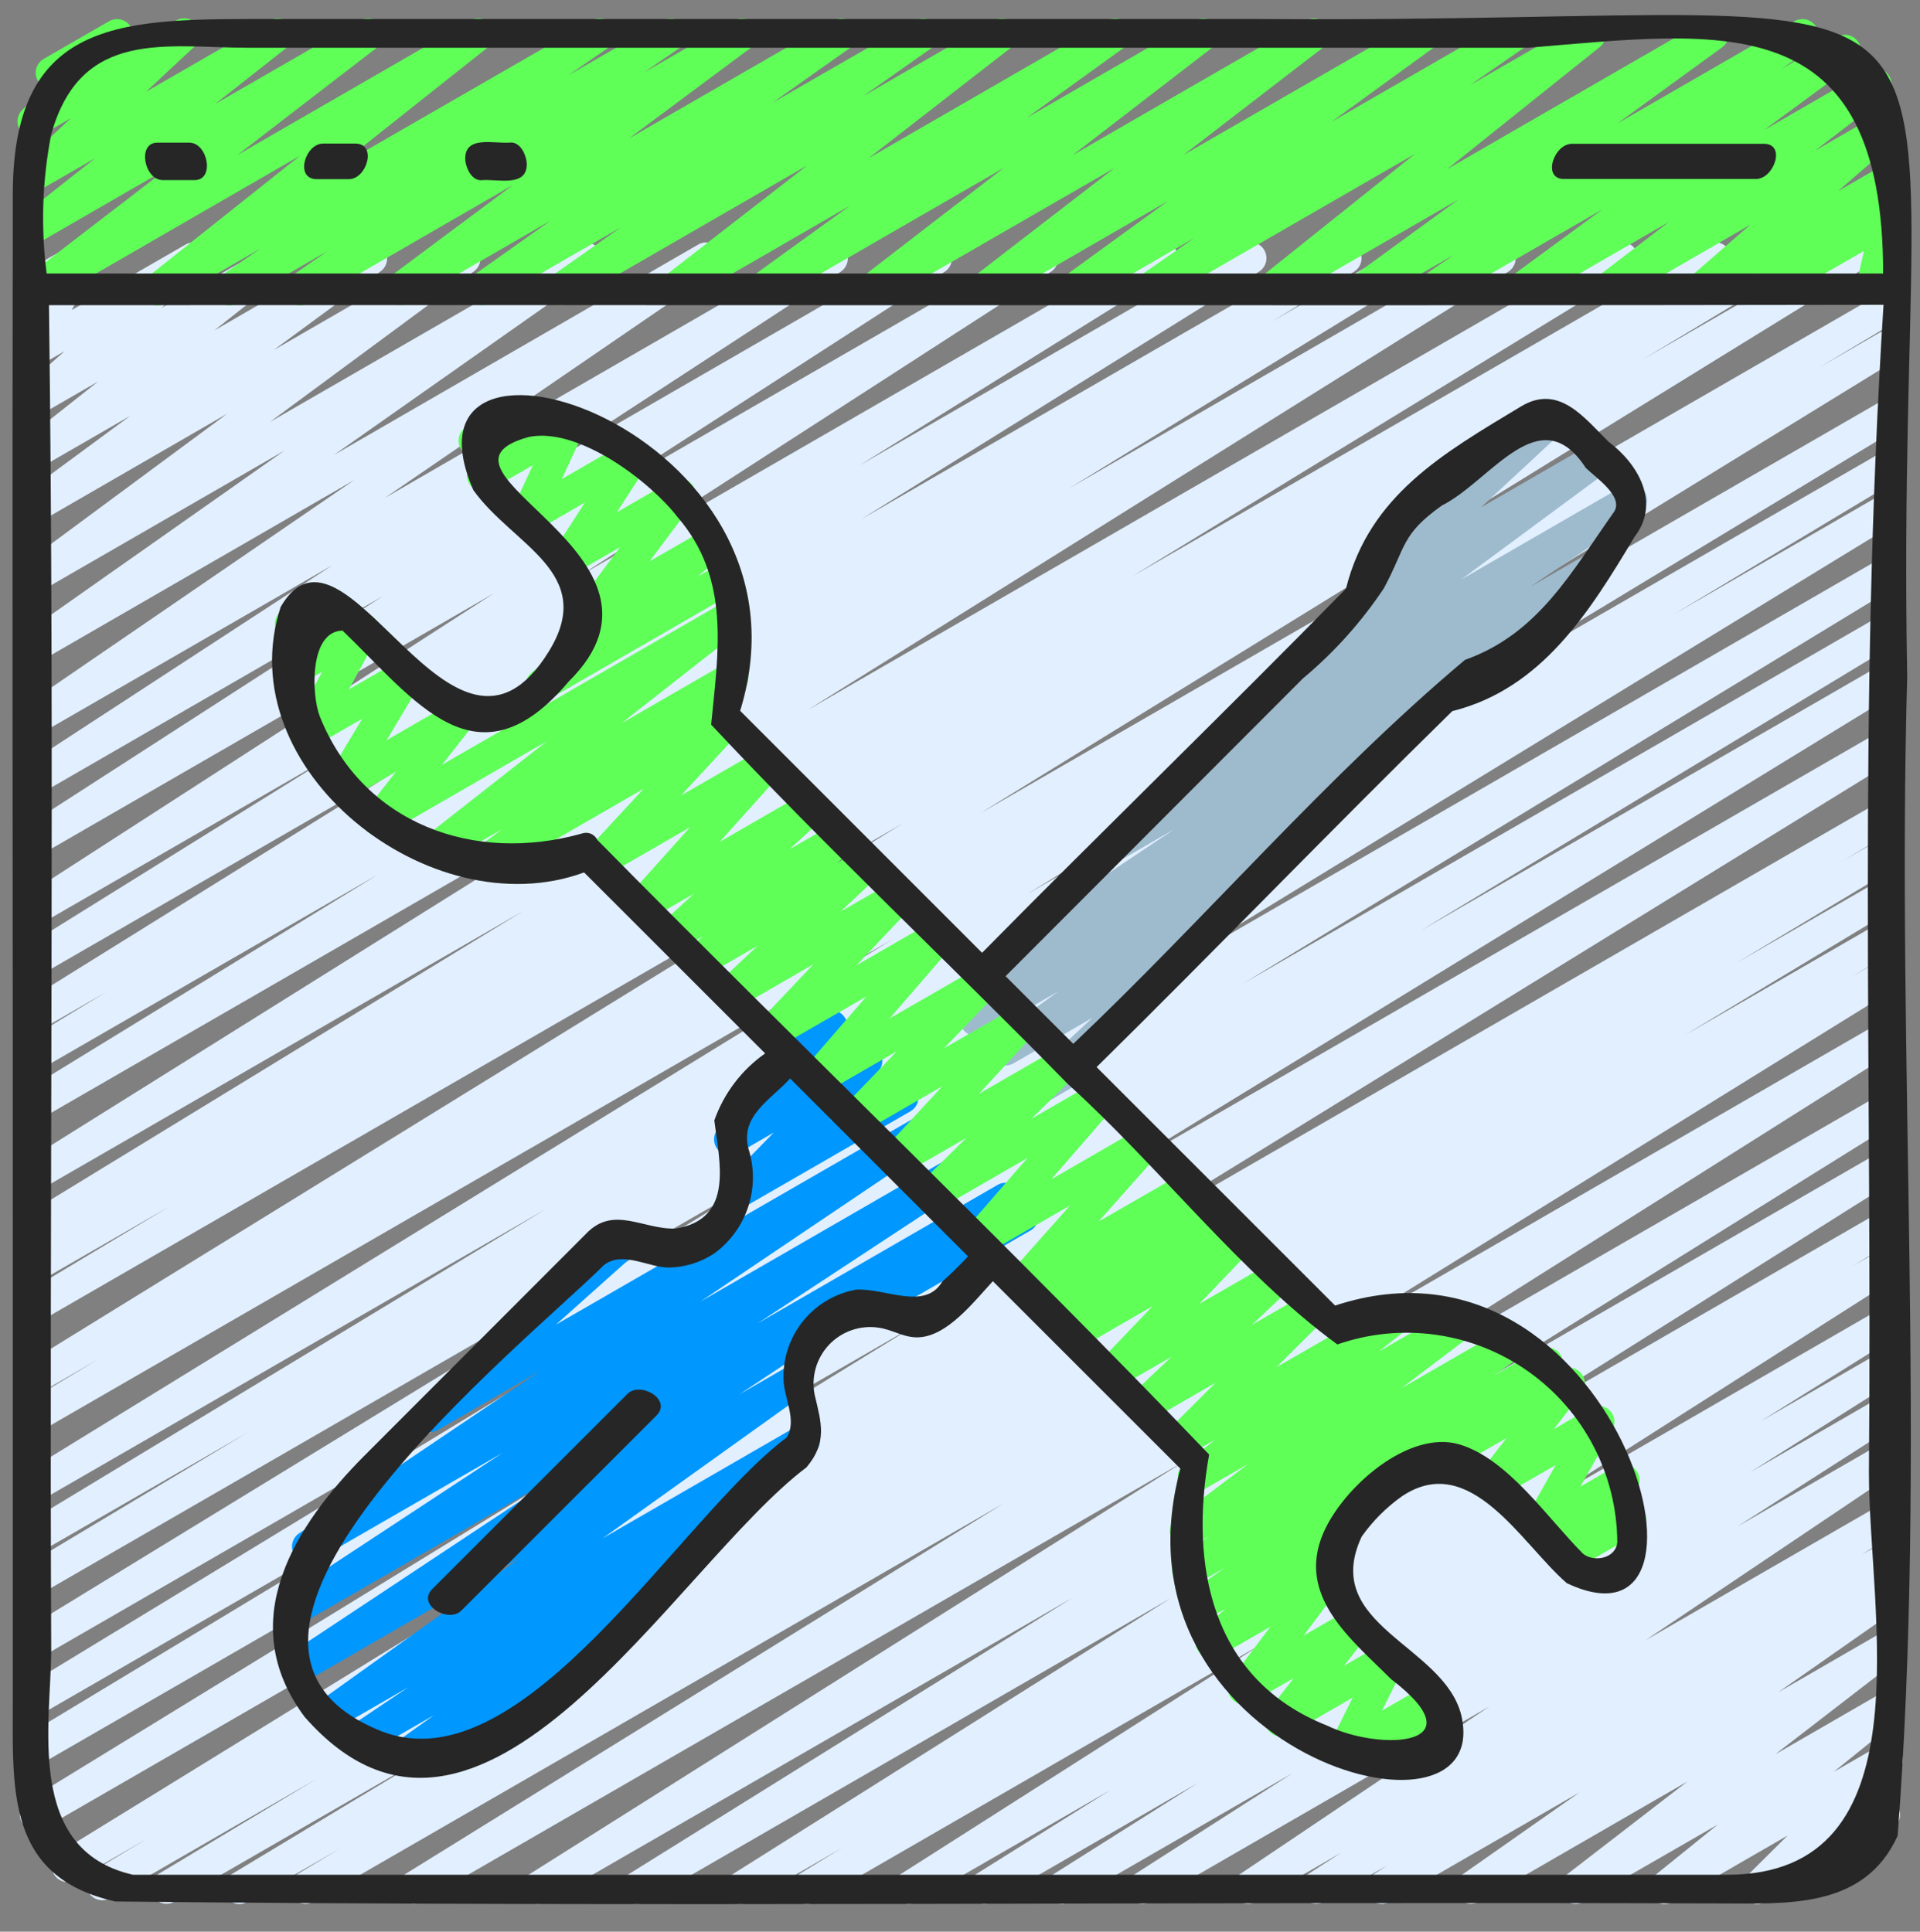 <svg width="160" height="161" viewBox="0 0 160 161" fill="none" xmlns="http://www.w3.org/2000/svg">
    <rect x="0" y="0" width="160" height="161" fill="#808080" stroke="none"/>
    <path d="M19.954 158.702C19.663 158.701 19.381 158.605 19.15 158.429C18.918 158.252 18.751 158.005 18.673 157.725C18.596 157.444 18.612 157.146 18.72 156.876C18.827 156.606 19.02 156.378 19.269 156.228L36.869 145.612L14.504 158.516C14.2 158.678 13.846 158.717 13.514 158.624C13.183 158.531 12.9 158.313 12.725 158.017C12.55 157.72 12.497 157.367 12.577 157.032C12.656 156.697 12.862 156.406 13.152 156.22L26.421 148.246L9.157 158.217C8.854 158.379 8.499 158.418 8.167 158.325C7.836 158.232 7.553 158.015 7.379 157.718C7.204 157.421 7.151 157.069 7.23 156.734C7.31 156.399 7.516 156.107 7.805 155.921L12.24 153.254L6.288 156.7C5.985 156.867 5.628 156.91 5.294 156.82C4.96 156.729 4.674 156.512 4.497 156.214C4.32 155.917 4.265 155.562 4.345 155.225C4.425 154.888 4.633 154.595 4.925 154.409L76.584 110.278L3.629 152.396C3.326 152.563 2.97 152.606 2.635 152.516C2.301 152.425 2.015 152.208 1.838 151.91C1.661 151.613 1.607 151.258 1.687 150.921C1.767 150.584 1.975 150.291 2.266 150.105L70.21 108.457L3.41 147.022C3.107 147.192 2.748 147.235 2.413 147.144C2.077 147.053 1.79 146.835 1.613 146.535C1.436 146.235 1.384 145.878 1.466 145.541C1.549 145.203 1.761 144.91 2.056 144.726L41.6 120.838L3.41 142.884C3.108 143.041 2.757 143.076 2.429 142.983C2.101 142.889 1.822 142.674 1.648 142.38C1.474 142.087 1.419 141.738 1.495 141.406C1.57 141.074 1.77 140.783 2.053 140.593L56.41 107.526L3.41 138.134C3.107 138.307 2.747 138.354 2.409 138.265C2.071 138.175 1.782 137.957 1.603 137.656C1.425 137.355 1.372 136.996 1.456 136.657C1.539 136.317 1.753 136.024 2.05 135.841L66.776 96.252L3.408 132.838C3.103 133.018 2.739 133.068 2.397 132.98C2.055 132.891 1.762 132.67 1.582 132.365C1.403 132.06 1.352 131.697 1.441 131.354C1.53 131.012 1.751 130.719 2.056 130.54L20.642 119.39L3.408 129.337C3.106 129.486 2.76 129.515 2.438 129.419C2.116 129.324 1.842 129.11 1.67 128.821C1.499 128.531 1.443 128.188 1.514 127.86C1.585 127.531 1.778 127.242 2.053 127.049L45.52 100.75L3.408 125.054C3.105 125.222 2.748 125.265 2.414 125.174C2.08 125.084 1.794 124.867 1.617 124.569C1.44 124.271 1.385 123.917 1.465 123.58C1.545 123.243 1.753 122.95 2.045 122.764L74.4 78.276L3.405 119.265C3.101 119.431 2.744 119.473 2.41 119.38C2.076 119.288 1.791 119.069 1.615 118.77C1.44 118.471 1.388 118.116 1.47 117.779C1.552 117.442 1.762 117.151 2.056 116.966L8.282 113.233L3.405 116.057C3.255 116.147 3.088 116.206 2.915 116.231C2.742 116.256 2.565 116.247 2.395 116.204C2.226 116.161 2.066 116.085 1.926 115.981C1.785 115.876 1.667 115.745 1.577 115.594C1.396 115.29 1.343 114.927 1.43 114.584C1.517 114.242 1.736 113.947 2.04 113.766L75.272 68.606L3.405 110.094C3.102 110.257 2.747 110.296 2.415 110.203C2.084 110.11 1.801 109.892 1.627 109.595C1.452 109.299 1.399 108.946 1.478 108.611C1.558 108.276 1.764 107.985 2.053 107.798L14.104 100.564L3.405 106.737C3.102 106.895 2.75 106.93 2.421 106.836C2.093 106.741 1.813 106.524 1.64 106.23C1.467 105.935 1.413 105.585 1.491 105.252C1.568 104.919 1.77 104.629 2.056 104.441L3.722 103.441L3.402 103.622C3.1 103.784 2.746 103.823 2.416 103.731C2.085 103.638 1.803 103.422 1.627 103.127C1.452 102.832 1.398 102.48 1.475 102.146C1.552 101.812 1.755 101.52 2.042 101.332L43.613 75.924L3.402 99.137C3.1 99.311 2.741 99.36 2.402 99.273C2.064 99.185 1.774 98.968 1.594 98.669C1.414 98.369 1.358 98.011 1.44 97.671C1.521 97.331 1.733 97.037 2.029 96.852L60.397 60.342L3.402 93.246C3.099 93.414 2.743 93.457 2.409 93.366C2.074 93.276 1.788 93.059 1.611 92.761C1.434 92.463 1.38 92.109 1.46 91.772C1.54 91.435 1.748 91.142 2.04 90.956L31.533 72.868L3.4 89.108C3.096 89.272 2.741 89.313 2.408 89.222C2.075 89.13 1.791 88.912 1.615 88.615C1.44 88.318 1.386 87.965 1.465 87.629C1.545 87.293 1.752 87.001 2.042 86.814L8.872 82.665L3.4 85.825C3.25 85.915 3.083 85.974 2.91 86C2.737 86.026 2.56 86.017 2.39 85.974C2.22 85.932 2.06 85.856 1.92 85.752C1.779 85.647 1.66 85.516 1.57 85.366C1.48 85.216 1.421 85.049 1.395 84.876C1.37 84.703 1.378 84.526 1.421 84.357C1.463 84.187 1.539 84.027 1.643 83.886C1.748 83.746 1.879 83.627 2.029 83.537L35.2 62.897L3.4 81.252C3.096 81.433 2.733 81.487 2.39 81.401C2.047 81.315 1.752 81.096 1.57 80.793C1.389 80.49 1.335 80.126 1.421 79.783C1.507 79.44 1.726 79.145 2.029 78.964L28 62.801L3.397 77.001C3.096 77.172 2.74 77.22 2.404 77.133C2.069 77.047 1.78 76.833 1.6 76.537C1.419 76.241 1.361 75.887 1.437 75.549C1.513 75.211 1.718 74.916 2.008 74.726L41.16 49.449L3.397 71.246C3.096 71.418 2.74 71.465 2.404 71.379C2.069 71.292 1.78 71.078 1.6 70.782C1.419 70.487 1.361 70.132 1.437 69.794C1.513 69.456 1.718 69.161 2.008 68.972L31.906 49.684L3.397 66.142C3.096 66.317 2.739 66.368 2.401 66.283C2.064 66.198 1.773 65.984 1.591 65.687C1.408 65.391 1.35 65.034 1.427 64.695C1.503 64.355 1.71 64.059 2.002 63.87L27.733 47.089L3.394 61.132C3.096 61.297 2.746 61.343 2.416 61.258C2.085 61.173 1.8 60.965 1.618 60.677C1.436 60.388 1.372 60.041 1.439 59.706C1.505 59.372 1.697 59.075 1.976 58.878L29.538 39.998L3.405 55.092C3.108 55.265 2.755 55.317 2.42 55.236C2.085 55.156 1.794 54.948 1.609 54.658C1.424 54.368 1.358 54.017 1.425 53.679C1.492 53.342 1.688 53.043 1.97 52.846L23.704 37.558L3.392 49.278C3.096 49.449 2.747 49.5 2.415 49.421C2.084 49.342 1.795 49.138 1.608 48.853C1.422 48.567 1.352 48.221 1.413 47.886C1.474 47.55 1.661 47.251 1.936 47.049L18.933 34.481L3.392 43.457C3.097 43.622 2.751 43.669 2.422 43.589C2.094 43.508 1.809 43.306 1.624 43.023C1.439 42.741 1.368 42.398 1.426 42.065C1.484 41.733 1.666 41.434 1.936 41.23L10.856 34.657L3.389 38.966C3.098 39.129 2.756 39.177 2.431 39.101C2.107 39.024 1.822 38.828 1.635 38.552C1.447 38.276 1.37 37.94 1.418 37.61C1.467 37.28 1.637 36.98 1.896 36.769L8.173 31.798L3.389 34.561C3.103 34.726 2.766 34.78 2.442 34.711C2.119 34.642 1.833 34.455 1.64 34.187C1.447 33.919 1.36 33.588 1.396 33.26C1.433 32.931 1.59 32.628 1.837 32.409L5.384 29.27L3.389 30.417C3.139 30.561 2.85 30.62 2.563 30.586C2.277 30.552 2.01 30.425 1.801 30.226C1.593 30.027 1.454 29.766 1.407 29.481C1.36 29.197 1.406 28.905 1.538 28.649L3.581 24.678C3.283 24.688 2.991 24.598 2.751 24.422C2.51 24.246 2.336 23.995 2.255 23.708C2.174 23.422 2.191 23.116 2.304 22.841C2.417 22.565 2.618 22.335 2.877 22.188L6.034 20.382C6.284 20.239 6.573 20.18 6.859 20.214C7.144 20.249 7.411 20.375 7.62 20.573C7.828 20.772 7.966 21.032 8.014 21.316C8.062 21.6 8.017 21.892 7.885 22.148L5.981 25.844L15.466 20.382C15.752 20.22 16.088 20.168 16.409 20.238C16.73 20.308 17.014 20.494 17.207 20.761C17.399 21.027 17.486 21.355 17.452 21.682C17.417 22.009 17.263 22.311 17.018 22.532L13.466 25.665L22.634 20.382C22.926 20.216 23.269 20.166 23.596 20.241C23.922 20.317 24.208 20.513 24.397 20.79C24.586 21.067 24.663 21.405 24.614 21.737C24.564 22.069 24.392 22.369 24.13 22.58L17.866 27.537L30.272 20.382C30.567 20.217 30.913 20.17 31.241 20.25C31.569 20.331 31.855 20.533 32.039 20.816C32.224 21.098 32.295 21.441 32.237 21.774C32.179 22.107 31.997 22.405 31.728 22.609L22.8 29.182L38.05 20.382C38.345 20.217 38.692 20.17 39.02 20.25C39.348 20.331 39.633 20.533 39.818 20.816C40.003 21.098 40.074 21.441 40.016 21.774C39.958 22.107 39.776 22.405 39.506 22.609L22.501 35.166L48.133 20.382C48.431 20.209 48.784 20.157 49.118 20.237C49.453 20.318 49.744 20.525 49.929 20.816C50.115 21.106 50.181 21.457 50.113 21.794C50.046 22.132 49.85 22.431 49.568 22.628L27.834 37.918L58.213 20.366C58.511 20.206 58.858 20.165 59.185 20.25C59.511 20.336 59.793 20.543 59.974 20.829C60.154 21.115 60.219 21.459 60.155 21.79C60.092 22.122 59.905 22.418 59.632 22.617L32.061 41.505L68.677 20.366C68.977 20.201 69.329 20.157 69.661 20.245C69.992 20.332 70.277 20.544 70.456 20.836C70.636 21.128 70.696 21.478 70.624 21.813C70.553 22.148 70.355 22.442 70.072 22.636L44.381 39.401L77.357 20.364C77.657 20.201 78.009 20.159 78.339 20.248C78.669 20.336 78.952 20.548 79.131 20.84C79.309 21.131 79.368 21.48 79.297 21.814C79.225 22.148 79.028 22.442 78.746 22.636L48.821 41.945L86.202 20.364C86.503 20.196 86.857 20.15 87.19 20.238C87.523 20.325 87.81 20.537 87.99 20.831C88.17 21.125 88.229 21.476 88.155 21.813C88.082 22.149 87.881 22.444 87.594 22.636L48.45 47.913L96.184 20.361C96.487 20.186 96.846 20.138 97.184 20.225C97.522 20.313 97.813 20.53 97.993 20.829C98.173 21.129 98.228 21.487 98.146 21.827C98.065 22.167 97.853 22.461 97.557 22.646L71.584 38.817L103.538 20.361C103.841 20.186 104.2 20.138 104.539 20.225C104.877 20.313 105.167 20.53 105.347 20.829C105.527 21.129 105.583 21.487 105.501 21.827C105.42 22.167 105.208 22.461 104.912 22.646L71.752 43.284L111.466 20.358C111.77 20.185 112.13 20.138 112.468 20.228C112.806 20.317 113.095 20.536 113.273 20.837C113.452 21.137 113.505 21.496 113.421 21.835C113.338 22.175 113.124 22.468 112.826 22.652L106 26.796L117.154 20.358C117.457 20.199 117.808 20.162 118.137 20.254C118.466 20.347 118.747 20.562 118.922 20.855C119.096 21.149 119.152 21.498 119.077 21.832C119.001 22.165 118.801 22.456 118.517 22.646L89.066 40.718L124.322 20.356C124.625 20.186 124.981 20.141 125.315 20.23C125.65 20.318 125.937 20.534 126.116 20.83C126.295 21.127 126.351 21.482 126.273 21.819C126.195 22.156 125.989 22.45 125.698 22.638L67.312 59.172L134.528 20.356C134.831 20.188 135.187 20.145 135.522 20.235C135.856 20.326 136.142 20.543 136.319 20.841C136.496 21.138 136.55 21.493 136.47 21.83C136.39 22.167 136.182 22.46 135.89 22.646L94.349 48.038L142.301 20.353C142.605 20.19 142.959 20.151 143.291 20.244C143.622 20.337 143.905 20.555 144.08 20.852C144.254 21.148 144.308 21.501 144.228 21.836C144.148 22.171 143.942 22.462 143.653 22.649L142.018 23.63L147.698 20.353C148.002 20.184 148.36 20.14 148.696 20.231C149.032 20.322 149.319 20.541 149.496 20.84C149.672 21.14 149.725 21.497 149.642 21.835C149.56 22.172 149.348 22.465 149.053 22.649L136.858 29.982L153.517 20.366C153.82 20.196 154.178 20.15 154.514 20.239C154.85 20.328 155.138 20.545 155.316 20.844C155.494 21.142 155.549 21.498 155.469 21.837C155.388 22.175 155.179 22.468 154.885 22.654L81.685 67.785L156.586 24.54C156.891 24.36 157.255 24.309 157.597 24.398C157.767 24.442 157.926 24.519 158.066 24.625C158.205 24.73 158.323 24.862 158.412 25.013C158.501 25.164 158.559 25.331 158.583 25.504C158.607 25.678 158.597 25.854 158.553 26.024C158.509 26.193 158.432 26.352 158.327 26.492C158.221 26.632 158.089 26.749 157.938 26.838L151.589 30.636L156.586 27.75C156.89 27.583 157.246 27.54 157.58 27.63C157.914 27.721 158.2 27.938 158.377 28.235C158.555 28.533 158.609 28.888 158.529 29.225C158.449 29.562 158.241 29.855 157.949 30.041L85.6 74.516L156.586 33.54C156.891 33.36 157.254 33.308 157.597 33.396C157.94 33.484 158.233 33.704 158.413 34.009C158.593 34.313 158.645 34.677 158.557 35.019C158.469 35.362 158.248 35.656 157.944 35.836L114.477 62.132L156.586 37.825C156.89 37.662 157.245 37.623 157.576 37.716C157.908 37.809 158.19 38.027 158.365 38.324C158.54 38.62 158.593 38.973 158.513 39.308C158.434 39.643 158.228 39.934 157.938 40.121L139.466 51.212L156.597 41.321C156.901 41.148 157.26 41.101 157.598 41.19C157.936 41.28 158.226 41.498 158.404 41.799C158.582 42.1 158.635 42.459 158.552 42.798C158.468 43.138 158.255 43.431 157.957 43.614L93.2 83.214L156.586 46.62C156.89 46.455 157.245 46.414 157.578 46.506C157.911 46.597 158.195 46.815 158.371 47.112C158.547 47.409 158.6 47.763 158.521 48.099C158.441 48.434 158.234 48.726 157.944 48.913L103.586 81.982L156.586 51.372C156.89 51.207 157.245 51.166 157.578 51.258C157.911 51.349 158.195 51.567 158.371 51.864C158.547 52.161 158.6 52.515 158.521 52.85C158.441 53.186 158.234 53.478 157.944 53.665L118.322 77.604L156.586 55.51C156.891 55.33 157.254 55.277 157.597 55.364C157.94 55.452 158.234 55.671 158.414 55.976C158.595 56.28 158.648 56.643 158.56 56.986C158.473 57.329 158.253 57.623 157.949 57.804L90.064 99.404L156.586 61.004C156.889 60.844 157.24 60.807 157.569 60.9C157.898 60.992 158.179 61.207 158.354 61.501C158.528 61.794 158.584 62.144 158.509 62.477C158.433 62.81 158.233 63.102 157.949 63.292L86.274 107.441L156.586 66.846C156.891 66.667 157.255 66.616 157.597 66.705C157.767 66.749 157.926 66.826 158.066 66.931C158.205 67.037 158.323 67.169 158.412 67.32C158.501 67.471 158.559 67.637 158.583 67.811C158.607 67.984 158.597 68.161 158.553 68.33C158.509 68.5 158.432 68.659 158.327 68.799C158.221 68.939 158.089 69.056 157.938 69.145L153.464 71.812L156.586 70.009C156.89 69.84 157.248 69.796 157.584 69.887C157.92 69.978 158.207 70.197 158.384 70.496C158.56 70.796 158.613 71.153 158.53 71.491C158.448 71.829 158.236 72.121 157.941 72.305L144.656 80.286L156.586 73.401C156.89 73.232 157.248 73.188 157.584 73.279C157.92 73.37 158.207 73.588 158.384 73.888C158.56 74.188 158.613 74.545 158.53 74.883C158.448 75.221 158.236 75.513 157.941 75.697L140.354 86.302L156.586 76.934C156.89 76.765 157.248 76.721 157.584 76.812C157.92 76.903 158.207 77.122 158.384 77.421C158.56 77.721 158.613 78.078 158.53 78.416C158.448 78.754 158.236 79.046 157.941 79.23L154.288 81.425L156.586 80.092C156.888 79.93 157.241 79.891 157.571 79.983C157.901 80.074 158.183 80.289 158.359 80.583C158.534 80.877 158.591 81.227 158.515 81.561C158.44 81.895 158.239 82.187 157.954 82.377L108.088 113.273L156.586 85.273C156.889 85.104 157.245 85.058 157.579 85.147C157.914 85.236 158.201 85.451 158.38 85.748C158.559 86.044 158.615 86.399 158.537 86.736C158.459 87.074 158.253 87.368 157.962 87.556L103.317 122.036L156.586 91.284C156.889 91.117 157.244 91.074 157.577 91.164C157.91 91.254 158.196 91.47 158.373 91.766C158.551 92.062 158.606 92.415 158.529 92.751C158.451 93.088 158.246 93.381 157.957 93.569L120.954 116.625L156.586 96.057C156.888 95.896 157.239 95.857 157.569 95.947C157.898 96.038 158.18 96.251 158.356 96.544C158.533 96.836 158.59 97.185 158.517 97.519C158.444 97.853 158.245 98.145 157.962 98.337L121.333 121.404L156.586 101.049C156.89 100.881 157.246 100.838 157.58 100.929C157.914 101.019 158.2 101.236 158.377 101.534C158.555 101.832 158.609 102.187 158.529 102.524C158.449 102.861 158.241 103.153 157.949 103.34L154.384 105.524L156.586 104.254C156.887 104.091 157.24 104.05 157.57 104.14C157.901 104.229 158.184 104.442 158.362 104.735C158.539 105.028 158.597 105.378 158.524 105.712C158.451 106.047 158.252 106.34 157.968 106.532L127.8 125.758L156.6 109.14C156.902 108.976 157.255 108.935 157.586 109.026C157.917 109.116 158.2 109.33 158.377 109.625C158.554 109.919 158.611 110.27 158.536 110.604C158.46 110.939 158.259 111.232 157.973 111.422L146.714 118.465L156.6 112.758C156.902 112.589 157.258 112.544 157.593 112.632C157.927 112.721 158.215 112.936 158.393 113.233C158.572 113.53 158.629 113.884 158.551 114.222C158.473 114.559 158.267 114.853 157.976 115.041L145.845 122.705L156.6 116.497C156.9 116.336 157.251 116.296 157.58 116.386C157.909 116.476 158.191 116.688 158.368 116.979C158.545 117.271 158.604 117.619 158.533 117.952C158.461 118.285 158.265 118.579 157.984 118.772L144.762 127.241L156.6 120.406C156.899 120.233 157.254 120.182 157.59 120.266C157.926 120.35 158.216 120.56 158.4 120.854C158.583 121.148 158.645 121.501 158.572 121.84C158.499 122.178 158.298 122.475 158.01 122.668L137.141 136.7L156.608 125.465C156.908 125.302 157.26 125.26 157.59 125.349C157.92 125.438 158.203 125.65 158.381 125.941C158.56 126.233 158.619 126.582 158.548 126.916C158.476 127.25 158.279 127.544 157.997 127.737L155.146 129.582L156.608 128.737C156.909 128.562 157.266 128.512 157.604 128.597C157.941 128.682 158.232 128.895 158.414 129.192C158.596 129.489 158.655 129.845 158.578 130.184C158.501 130.524 158.295 130.82 158.002 131.009L156.72 131.844C157.023 131.702 157.368 131.679 157.687 131.78C158.006 131.881 158.276 132.099 158.442 132.389C158.608 132.68 158.659 133.022 158.585 133.348C158.51 133.674 158.316 133.961 158.04 134.15L148.186 141.044L156.586 136.193C156.879 136.029 157.222 135.982 157.548 136.06C157.874 136.138 158.159 136.335 158.345 136.614C158.532 136.892 158.607 137.231 158.555 137.562C158.504 137.893 158.329 138.193 158.066 138.401L147.933 146.22L156.589 141.222C156.879 141.059 157.22 141.01 157.545 141.085C157.869 141.16 158.154 141.354 158.343 141.629C158.531 141.903 158.61 142.239 158.564 142.569C158.518 142.899 158.35 143.199 158.093 143.412L152.81 147.678L156.589 145.5C156.87 145.342 157.198 145.291 157.513 145.356C157.828 145.421 158.109 145.598 158.303 145.854C158.498 146.11 158.594 146.428 158.573 146.749C158.552 147.07 158.416 147.373 158.189 147.601L154.722 151.046L156.384 150.086C156.688 149.927 157.043 149.891 157.373 149.987C157.704 150.083 157.984 150.303 158.156 150.6C158.328 150.898 158.379 151.251 158.297 151.585C158.215 151.919 158.007 152.208 157.717 152.393L147.104 158.526C146.823 158.684 146.495 158.735 146.18 158.67C145.865 158.605 145.584 158.428 145.389 158.172C145.194 157.916 145.099 157.598 145.12 157.277C145.141 156.956 145.277 156.653 145.504 156.425L148.97 152.982L139.37 158.526C139.08 158.693 138.738 158.744 138.411 158.67C138.085 158.595 137.799 158.401 137.609 158.125C137.419 157.85 137.34 157.513 137.387 157.181C137.434 156.85 137.605 156.549 137.864 156.337L143.146 152.07L131.952 158.516C131.659 158.679 131.316 158.727 130.99 158.649C130.664 158.571 130.379 158.373 130.193 158.095C130.006 157.816 129.931 157.478 129.983 157.147C130.035 156.815 130.209 156.516 130.472 156.308L140.605 148.489L123.24 158.516C122.943 158.678 122.596 158.723 122.268 158.639C121.94 158.555 121.656 158.35 121.474 158.064C121.292 157.779 121.225 157.435 121.287 157.103C121.349 156.77 121.535 156.473 121.808 156.273L131.632 149.385L115.813 158.516C115.513 158.686 115.158 158.734 114.823 158.648C114.488 158.562 114.2 158.35 114.019 158.056C113.838 157.761 113.778 157.408 113.852 157.071C113.926 156.733 114.128 156.438 114.416 156.246L115.608 155.47L110.328 158.516C110.027 158.679 109.676 158.72 109.346 158.631C109.016 158.543 108.732 158.331 108.554 158.039C108.376 157.748 108.316 157.399 108.388 157.065C108.459 156.731 108.656 156.437 108.938 156.244L111.786 154.401L104.658 158.516C104.36 158.681 104.009 158.726 103.678 158.64C103.348 158.554 103.062 158.345 102.882 158.055C102.701 157.766 102.638 157.418 102.706 157.083C102.774 156.748 102.968 156.453 103.248 156.257L124.122 142.222L95.898 158.516C95.598 158.681 95.245 158.724 94.913 158.636C94.581 158.547 94.296 158.334 94.117 158.041C93.939 157.748 93.88 157.397 93.953 157.062C94.027 156.727 94.227 156.432 94.512 156.241L107.733 147.772L89.122 158.516C88.821 158.681 88.467 158.724 88.135 158.635C87.802 158.546 87.517 158.332 87.339 158.037C87.161 157.743 87.104 157.391 87.179 157.055C87.254 156.719 87.457 156.426 87.744 156.236L99.842 148.593L82.666 158.516C82.364 158.685 82.008 158.73 81.674 158.641C81.339 158.553 81.052 158.337 80.873 158.041C80.694 157.744 80.638 157.39 80.716 157.052C80.793 156.715 81 156.421 81.29 156.233L92.552 149.182L76.384 158.516C76.082 158.684 75.728 158.729 75.394 158.641C75.06 158.553 74.773 158.339 74.594 158.044C74.415 157.749 74.357 157.396 74.432 157.059C74.508 156.722 74.712 156.428 75 156.238L105.165 137.014L67.922 158.516C67.619 158.697 67.255 158.75 66.913 158.663C66.57 158.576 66.275 158.357 66.094 158.053C65.913 157.749 65.86 157.386 65.947 157.043C66.034 156.7 66.253 156.406 66.557 156.225L70.197 153.996L62.365 158.529C62.063 158.695 61.71 158.738 61.377 158.648C61.045 158.559 60.76 158.345 60.582 158.05C60.404 157.756 60.346 157.404 60.422 157.068C60.497 156.732 60.7 156.439 60.986 156.249L97.6 133.182L53.722 158.516C53.42 158.69 53.06 158.739 52.722 158.651C52.384 158.564 52.094 158.347 51.914 158.047C51.734 157.748 51.678 157.39 51.76 157.05C51.841 156.71 52.053 156.416 52.349 156.23L89.354 133.182L45.453 158.516C45.152 158.681 44.798 158.724 44.465 158.635C44.133 158.546 43.848 158.332 43.67 158.037C43.492 157.743 43.434 157.391 43.51 157.055C43.585 156.719 43.788 156.426 44.074 156.236L98.722 121.782L35.082 158.516C34.781 158.677 34.428 158.716 34.098 158.624C33.768 158.533 33.486 158.318 33.31 158.024C33.134 157.731 33.078 157.38 33.154 157.046C33.229 156.712 33.43 156.42 33.714 156.23L83.608 125.318L26.104 158.516C25.8 158.685 25.442 158.729 25.106 158.638C24.77 158.547 24.483 158.328 24.307 158.028C24.13 157.729 24.077 157.372 24.16 157.034C24.242 156.696 24.454 156.404 24.749 156.22L28.328 154.068L20.621 158.516C20.419 158.635 20.189 158.7 19.954 158.702Z" fill="#E1EFFF"/>
    <path d="M3.047 25.449C2.766 25.452 2.492 25.366 2.263 25.203C2.033 25.041 1.861 24.81 1.771 24.544C1.681 24.277 1.677 23.99 1.76 23.721C1.843 23.453 2.009 23.218 2.234 23.049L13.911 14.068L3.413 20.129C3.121 20.296 2.777 20.347 2.45 20.271C2.122 20.195 1.835 19.999 1.647 19.721C1.458 19.443 1.381 19.104 1.432 18.771C1.482 18.439 1.656 18.138 1.919 17.929L7.938 13.182L3.405 15.793C3.121 15.963 2.783 16.021 2.459 15.956C2.134 15.891 1.845 15.708 1.648 15.442C1.451 15.176 1.36 14.846 1.393 14.517C1.426 14.187 1.58 13.882 1.826 13.66L5.906 9.849L3.466 11.262C3.188 11.427 2.859 11.485 2.541 11.425C2.223 11.366 1.938 11.192 1.738 10.938C1.538 10.683 1.438 10.365 1.456 10.042C1.473 9.719 1.608 9.413 1.834 9.182L3.701 7.27C3.469 7.151 3.279 6.965 3.154 6.737C2.976 6.432 2.927 6.069 3.016 5.728C3.106 5.386 3.327 5.094 3.631 4.916L9.095 1.769C9.374 1.61 9.7 1.557 10.014 1.619C10.328 1.681 10.61 1.854 10.807 2.106C11.004 2.359 11.104 2.674 11.088 2.994C11.072 3.314 10.941 3.617 10.719 3.849L10.413 4.166L14.666 1.716C14.95 1.546 15.287 1.487 15.612 1.552C15.937 1.617 16.226 1.8 16.422 2.067C16.619 2.333 16.71 2.663 16.677 2.992C16.645 3.321 16.49 3.627 16.245 3.849L12.167 7.649L22.461 1.716C22.752 1.547 23.097 1.494 23.425 1.569C23.754 1.644 24.042 1.84 24.231 2.118C24.422 2.396 24.501 2.736 24.452 3.069C24.402 3.403 24.228 3.705 23.965 3.916L17.941 8.662L29.986 1.716C30.279 1.547 30.625 1.497 30.954 1.574C31.282 1.651 31.57 1.85 31.758 2.13C31.946 2.411 32.02 2.752 31.966 3.086C31.912 3.419 31.733 3.72 31.466 3.926L19.789 12.916L39.199 1.716C39.491 1.546 39.835 1.493 40.164 1.568C40.493 1.642 40.781 1.839 40.971 2.117C41.161 2.395 41.238 2.735 41.188 3.069C41.137 3.402 40.962 3.703 40.698 3.913L27.999 13.982L49.287 1.716C49.586 1.542 49.939 1.491 50.274 1.573C50.609 1.654 50.9 1.863 51.084 2.154C51.269 2.445 51.333 2.797 51.264 3.135C51.195 3.473 50.998 3.771 50.714 3.966L47.375 6.268L55.261 1.716C55.558 1.552 55.907 1.508 56.236 1.592C56.566 1.677 56.85 1.884 57.031 2.172C57.213 2.459 57.278 2.805 57.213 3.138C57.148 3.472 56.958 3.768 56.682 3.966L53.653 6.049L61.165 1.716C61.459 1.548 61.806 1.499 62.136 1.578C62.465 1.658 62.752 1.859 62.938 2.143C63.124 2.426 63.195 2.769 63.137 3.103C63.079 3.437 62.897 3.736 62.626 3.94L52.402 11.55L69.453 1.716C69.749 1.551 70.097 1.505 70.426 1.587C70.755 1.67 71.04 1.875 71.224 2.16C71.407 2.446 71.474 2.791 71.412 3.124C71.35 3.458 71.164 3.755 70.89 3.956L64.375 8.566L76.266 1.716C76.563 1.553 76.91 1.509 77.238 1.592C77.566 1.676 77.85 1.881 78.032 2.167C78.214 2.452 78.281 2.796 78.219 3.128C78.157 3.461 77.971 3.758 77.698 3.958L71.938 8.009L82.831 1.716C83.124 1.553 83.466 1.506 83.791 1.584C84.117 1.661 84.4 1.859 84.587 2.136C84.774 2.414 84.849 2.751 84.799 3.082C84.748 3.412 84.575 3.712 84.314 3.921L72.386 13.182L92.247 1.716C92.543 1.546 92.893 1.496 93.225 1.576C93.556 1.656 93.844 1.861 94.03 2.147C94.216 2.433 94.284 2.78 94.222 3.115C94.16 3.451 93.971 3.75 93.695 3.95L85.573 9.817L99.597 1.716C99.889 1.552 100.233 1.504 100.559 1.582C100.884 1.66 101.169 1.858 101.356 2.137C101.542 2.415 101.617 2.753 101.566 3.085C101.514 3.416 101.339 3.715 101.077 3.924L89.389 12.929L108.826 1.716C109.118 1.552 109.462 1.504 109.788 1.582C110.114 1.66 110.398 1.858 110.585 2.137C110.772 2.415 110.847 2.753 110.795 3.085C110.743 3.416 110.569 3.715 110.306 3.924L98.621 12.916L118.055 1.716C118.351 1.551 118.698 1.505 119.026 1.587C119.354 1.668 119.638 1.871 119.822 2.155C120.006 2.439 120.076 2.781 120.016 3.114C119.957 3.447 119.774 3.745 119.503 3.948L110.933 10.172L125.599 1.716C125.896 1.555 126.243 1.512 126.57 1.597C126.897 1.682 127.179 1.888 127.36 2.173C127.541 2.458 127.607 2.801 127.545 3.133C127.483 3.465 127.298 3.761 127.026 3.961L122.498 7.1L131.834 1.716C132.124 1.557 132.463 1.512 132.784 1.589C133.105 1.667 133.386 1.86 133.573 2.133C133.76 2.405 133.838 2.738 133.794 3.065C133.75 3.393 133.585 3.692 133.333 3.905L120.586 14.102L142.055 1.716C142.351 1.547 142.699 1.499 143.03 1.579C143.36 1.659 143.647 1.863 143.833 2.148C144.018 2.433 144.087 2.778 144.027 3.113C143.966 3.447 143.78 3.746 143.506 3.948L134.797 10.284L149.546 1.766C149.844 1.596 150.197 1.547 150.53 1.63C150.864 1.713 151.152 1.922 151.335 2.212C151.519 2.503 151.583 2.853 151.514 3.19C151.446 3.527 151.25 3.824 150.967 4.02L148.439 5.753L153.087 3.07C153.382 2.905 153.729 2.858 154.057 2.938C154.385 3.019 154.67 3.221 154.855 3.504C155.04 3.786 155.111 4.129 155.053 4.462C154.995 4.795 154.813 5.093 154.543 5.297L146.999 10.846L155.626 5.868C155.919 5.698 156.266 5.647 156.596 5.724C156.926 5.801 157.214 6 157.402 6.282C157.59 6.564 157.664 6.906 157.608 7.24C157.553 7.575 157.372 7.875 157.103 8.081L151.237 12.566L156.57 9.484C156.857 9.322 157.194 9.272 157.515 9.343C157.837 9.415 158.12 9.603 158.312 9.871C158.503 10.139 158.588 10.469 158.55 10.796C158.513 11.123 158.356 11.425 158.109 11.644L153.178 15.926L156.61 13.948C156.894 13.797 157.222 13.754 157.534 13.826C157.847 13.899 158.123 14.081 158.312 14.34C158.501 14.6 158.59 14.918 158.563 15.238C158.536 15.558 158.395 15.857 158.165 16.081L157.255 16.881C157.553 16.885 157.843 16.978 158.087 17.148C158.297 17.3 158.457 17.511 158.548 17.754C158.639 17.996 158.658 18.26 158.602 18.513L157.818 22.012C158.099 22.12 158.334 22.323 158.482 22.585C158.658 22.891 158.705 23.254 158.614 23.595C158.522 23.936 158.3 24.227 157.994 24.404L156.661 25.172C156.436 25.301 156.179 25.363 155.921 25.348C155.662 25.334 155.413 25.245 155.205 25.092C154.996 24.938 154.836 24.728 154.746 24.485C154.655 24.243 154.636 23.979 154.693 23.726L155.333 20.916L147.917 25.182C147.633 25.332 147.305 25.376 146.992 25.303C146.68 25.231 146.404 25.049 146.215 24.79C146.026 24.53 145.937 24.211 145.964 23.892C145.991 23.572 146.132 23.273 146.362 23.049L146.695 22.75L142.453 25.182C142.166 25.344 141.829 25.394 141.508 25.323C141.186 25.251 140.902 25.063 140.711 24.795C140.52 24.526 140.435 24.197 140.472 23.87C140.51 23.542 140.667 23.24 140.914 23.022L145.847 18.74L134.679 25.201C134.386 25.37 134.039 25.422 133.71 25.345C133.38 25.268 133.091 25.068 132.903 24.787C132.715 24.505 132.642 24.162 132.697 23.828C132.753 23.494 132.933 23.193 133.202 22.988L139.069 18.505L127.466 25.204C127.171 25.369 126.825 25.416 126.497 25.335C126.169 25.255 125.883 25.053 125.698 24.77C125.513 24.487 125.443 24.145 125.501 23.812C125.558 23.479 125.741 23.181 126.01 22.977L133.541 17.449L120.074 25.209C119.776 25.379 119.423 25.428 119.09 25.345C118.756 25.262 118.468 25.053 118.285 24.763C118.101 24.472 118.037 24.122 118.106 23.785C118.174 23.449 118.37 23.151 118.653 22.956L121.175 21.225L114.271 25.212C113.976 25.38 113.627 25.428 113.297 25.348C112.967 25.268 112.679 25.064 112.494 24.779C112.309 24.494 112.24 24.149 112.3 23.815C112.361 23.48 112.547 23.181 112.821 22.98L121.543 16.628L106.666 25.214C106.375 25.383 106.031 25.435 105.703 25.36C105.375 25.286 105.088 25.09 104.898 24.813C104.708 24.535 104.63 24.197 104.68 23.864C104.729 23.531 104.902 23.23 105.165 23.02L117.919 12.825L96.439 25.222C96.142 25.389 95.792 25.434 95.462 25.351C95.132 25.267 94.846 25.06 94.663 24.773C94.481 24.485 94.415 24.138 94.48 23.804C94.545 23.47 94.736 23.173 95.013 22.974L99.53 19.83L90.197 25.225C89.901 25.393 89.553 25.442 89.222 25.361C88.892 25.281 88.605 25.078 88.419 24.793C88.234 24.508 88.165 24.162 88.226 23.828C88.286 23.493 88.472 23.195 88.746 22.993L97.333 16.756L82.666 25.228C82.374 25.391 82.03 25.439 81.704 25.361C81.378 25.283 81.094 25.085 80.907 24.807C80.72 24.528 80.645 24.19 80.697 23.859C80.749 23.527 80.924 23.228 81.186 23.02L92.863 14.014L73.41 25.233C73.118 25.397 72.774 25.444 72.448 25.366C72.122 25.288 71.838 25.09 71.651 24.812C71.464 24.534 71.389 24.195 71.441 23.864C71.493 23.533 71.668 23.233 71.93 23.025L83.618 14.012L64.17 25.238C63.874 25.408 63.524 25.458 63.193 25.378C62.861 25.297 62.573 25.093 62.387 24.807C62.202 24.521 62.133 24.174 62.195 23.839C62.258 23.503 62.446 23.204 62.722 23.004L70.845 17.137L56.818 25.236C56.529 25.38 56.197 25.415 55.885 25.334C55.572 25.252 55.299 25.06 55.118 24.793C54.936 24.525 54.858 24.201 54.897 23.88C54.937 23.56 55.092 23.264 55.333 23.049L67.261 13.79L47.391 25.257C47.094 25.425 46.744 25.474 46.412 25.391C46.08 25.309 45.793 25.102 45.609 24.814C45.425 24.526 45.359 24.178 45.425 23.843C45.49 23.508 45.681 23.21 45.959 23.012L51.733 18.953L40.799 25.252C40.502 25.423 40.151 25.473 39.818 25.392C39.485 25.311 39.196 25.105 39.011 24.816C38.826 24.527 38.759 24.179 38.825 23.842C38.89 23.506 39.082 23.207 39.362 23.009L45.879 18.393L34.002 25.254C33.707 25.426 33.358 25.478 33.026 25.4C32.695 25.322 32.405 25.12 32.218 24.835C32.03 24.55 31.959 24.204 32.019 23.869C32.078 23.533 32.264 23.233 32.538 23.03L42.759 15.412L25.706 25.26C25.407 25.436 25.052 25.49 24.714 25.409C24.377 25.328 24.085 25.118 23.899 24.825C23.714 24.532 23.65 24.177 23.722 23.838C23.793 23.498 23.994 23.2 24.282 23.006L27.314 20.916L19.797 25.262C19.498 25.439 19.142 25.493 18.805 25.412C18.468 25.33 18.175 25.121 17.99 24.828C17.805 24.534 17.741 24.18 17.812 23.84C17.884 23.501 18.085 23.203 18.373 23.009L21.714 20.708L13.821 25.265C13.529 25.439 13.182 25.496 12.85 25.422C12.518 25.349 12.226 25.152 12.035 24.871C11.844 24.59 11.767 24.247 11.82 23.911C11.873 23.575 12.053 23.273 12.322 23.065L24.999 12.98L3.714 25.27C3.512 25.388 3.282 25.45 3.047 25.449Z" fill="#5FFF58"/>
    <path d="M72.136 110.284C71.843 110.284 71.557 110.187 71.324 110.008C71.091 109.83 70.924 109.579 70.848 109.296C70.772 109.012 70.792 108.711 70.904 108.44C71.016 108.169 71.215 107.943 71.469 107.796L84.589 100.22C84.894 100.06 85.249 100.025 85.579 100.121C85.909 100.216 86.19 100.436 86.362 100.734C86.534 101.032 86.584 101.384 86.502 101.718C86.421 102.052 86.213 102.342 85.923 102.526L72.8 110.102C72.598 110.22 72.369 110.282 72.136 110.284Z" fill="#0097FE"/>
    <path d="M33.513 147.823C33.23 147.823 32.955 147.733 32.726 147.567C32.498 147.401 32.328 147.166 32.242 146.897C32.155 146.627 32.157 146.338 32.246 146.07C32.335 145.801 32.507 145.568 32.737 145.404L36.163 142.953L30.435 146.249C30.136 146.423 29.781 146.473 29.445 146.39C29.109 146.306 28.819 146.095 28.636 145.801C28.452 145.508 28.39 145.154 28.463 144.816C28.536 144.478 28.737 144.181 29.025 143.988L34.043 140.609L27.854 144.183C27.559 144.344 27.215 144.389 26.889 144.308C26.562 144.226 26.279 144.024 26.096 143.743C25.912 143.461 25.841 143.121 25.898 142.79C25.954 142.458 26.134 142.16 26.401 141.956L43.379 129.807L25.403 140.191C25.104 140.356 24.752 140.4 24.422 140.313C24.091 140.227 23.806 140.016 23.625 139.726C23.445 139.435 23.384 139.086 23.454 138.751C23.523 138.416 23.719 138.121 24.001 137.927L46.958 122.713L24.801 135.513C24.501 135.676 24.15 135.718 23.821 135.631C23.491 135.543 23.207 135.332 23.028 135.042C22.849 134.751 22.788 134.403 22.858 134.07C22.928 133.736 23.123 133.441 23.403 133.247L41.907 121.073L26.371 130.036C26.223 130.129 26.058 130.191 25.885 130.22C25.712 130.249 25.535 130.244 25.365 130.204C25.194 130.165 25.033 130.093 24.89 129.991C24.748 129.889 24.627 129.76 24.534 129.612C24.441 129.463 24.379 129.298 24.35 129.125C24.321 128.953 24.326 128.776 24.366 128.605C24.405 128.435 24.477 128.274 24.579 128.131C24.681 127.989 24.81 127.867 24.958 127.775L45.03 114.249L36.47 119.191C36.185 119.353 35.849 119.404 35.529 119.334C35.208 119.265 34.924 119.079 34.731 118.813C34.539 118.548 34.451 118.22 34.485 117.894C34.519 117.567 34.672 117.265 34.915 117.044L46.915 106.311C46.764 106.006 46.734 105.654 46.834 105.329C46.933 105.003 47.153 104.727 47.449 104.559L51.63 102.143C51.913 101.992 52.242 101.949 52.554 102.021C52.867 102.094 53.143 102.276 53.332 102.535C53.521 102.795 53.61 103.113 53.583 103.433C53.556 103.753 53.415 104.052 53.185 104.276L46.321 110.409L77.022 92.703C77.321 92.537 77.672 92.493 78.002 92.578C78.333 92.664 78.618 92.873 78.799 93.163C78.98 93.452 79.043 93.8 78.975 94.135C78.906 94.47 78.713 94.765 78.433 94.961L58.355 108.492L80.222 95.871C80.523 95.691 80.882 95.636 81.223 95.719C81.564 95.802 81.858 96.016 82.042 96.314C82.226 96.613 82.285 96.972 82.207 97.313C82.128 97.655 81.918 97.952 81.622 98.14L63.107 110.316L83.129 98.759C83.429 98.585 83.785 98.534 84.122 98.619C84.458 98.703 84.749 98.915 84.931 99.21C85.114 99.505 85.174 99.86 85.1 100.199C85.025 100.538 84.821 100.834 84.531 101.025L61.598 116.225L65.758 113.825C66.054 113.663 66.4 113.619 66.727 113.702C67.053 113.784 67.337 113.988 67.52 114.271C67.703 114.554 67.771 114.896 67.712 115.228C67.653 115.56 67.47 115.857 67.201 116.06L50.214 128.217L66.326 118.916C66.625 118.746 66.978 118.697 67.312 118.781C67.646 118.866 67.934 119.075 68.117 119.367C68.299 119.659 68.362 120.01 68.291 120.347C68.221 120.684 68.023 120.98 67.739 121.175L59.377 126.804C59.568 126.828 59.751 126.895 59.914 126.998C60.077 127.101 60.215 127.239 60.318 127.401C60.503 127.689 60.571 128.037 60.507 128.373C60.443 128.709 60.252 129.007 59.974 129.207L51.419 135.34C51.644 135.457 51.829 135.637 51.953 135.857C52.13 136.163 52.178 136.527 52.087 136.868C51.996 137.21 51.773 137.501 51.467 137.679L34.187 147.652C33.982 147.768 33.749 147.826 33.513 147.823Z" fill="#0097FE"/>
    <path d="M61.466 100.721C61.203 100.722 60.946 100.644 60.727 100.499C60.508 100.354 60.337 100.148 60.234 99.905C60.133 99.663 60.104 99.396 60.154 99.138C60.203 98.88 60.327 98.642 60.511 98.454L64.482 94.391L61.501 96.116C61.226 96.273 60.905 96.327 60.594 96.269C60.283 96.21 60.003 96.044 59.804 95.799C59.605 95.553 59.499 95.245 59.506 94.929C59.513 94.613 59.632 94.31 59.842 94.073L65.778 87.441C65.63 87.138 65.603 86.79 65.702 86.467C65.801 86.144 66.019 85.871 66.311 85.703L68.623 84.369C68.897 84.214 69.218 84.161 69.527 84.219C69.837 84.278 70.115 84.444 70.314 84.689C70.513 84.933 70.619 85.24 70.613 85.555C70.607 85.87 70.49 86.172 70.282 86.409L67.391 89.641L71.527 87.257C71.806 87.096 72.134 87.042 72.45 87.104C72.766 87.165 73.048 87.34 73.246 87.594C73.444 87.848 73.543 88.165 73.525 88.486C73.507 88.808 73.373 89.112 73.148 89.343L69.183 93.404L74.581 90.289C74.885 90.13 75.24 90.094 75.57 90.19C75.9 90.286 76.181 90.506 76.353 90.803C76.525 91.101 76.575 91.454 76.494 91.788C76.412 92.122 76.204 92.411 75.914 92.596L62.133 100.54C61.931 100.659 61.7 100.722 61.466 100.721Z" fill="#0097FE"/>
    <path d="M86.877 91.849C86.61 91.849 86.349 91.768 86.128 91.617C85.907 91.467 85.737 91.253 85.638 91.005C85.54 90.756 85.519 90.484 85.578 90.223C85.637 89.962 85.773 89.725 85.968 89.542L91.034 84.833L84.456 88.628C84.16 88.796 83.812 88.845 83.481 88.764C83.151 88.684 82.864 88.48 82.678 88.195C82.493 87.91 82.424 87.565 82.484 87.231C82.545 86.896 82.731 86.597 83.005 86.396L88.189 82.628L81.989 86.206C81.691 86.368 81.342 86.409 81.013 86.322C80.686 86.236 80.403 86.027 80.223 85.739C80.044 85.451 79.981 85.105 80.047 84.772C80.114 84.439 80.305 84.145 80.581 83.948L83.514 81.972L82.685 82.452C82.385 82.622 82.031 82.67 81.697 82.585C81.363 82.5 81.075 82.289 80.893 81.996C80.711 81.703 80.65 81.351 80.722 81.014C80.794 80.677 80.994 80.38 81.28 80.188L97.853 69.116L93.496 71.63C93.197 71.798 92.844 71.844 92.512 71.759C92.18 71.673 91.893 71.463 91.712 71.172C91.531 70.881 91.468 70.531 91.538 70.195C91.608 69.859 91.805 69.563 92.088 69.369L102.285 62.556C101.989 62.606 101.686 62.555 101.422 62.411C101.159 62.267 100.952 62.039 100.835 61.763C100.717 61.487 100.696 61.18 100.775 60.891C100.854 60.602 101.028 60.347 101.269 60.169L114.133 50.657C113.888 50.7 113.635 50.673 113.405 50.579C113.175 50.484 112.976 50.327 112.832 50.124C112.637 49.86 112.546 49.535 112.576 49.209C112.606 48.883 112.755 48.579 112.994 48.356L121.269 40.649C121.022 40.571 120.803 40.423 120.639 40.224C120.474 40.023 120.372 39.78 120.344 39.523C120.315 39.265 120.363 39.005 120.48 38.775C120.597 38.544 120.778 38.352 121.002 38.222L128.717 33.766C129.001 33.601 129.336 33.547 129.658 33.614C129.979 33.681 130.265 33.864 130.46 34.128C130.655 34.392 130.745 34.719 130.714 35.046C130.683 35.373 130.532 35.677 130.29 35.9L123.402 42.3L132.584 37.001C132.879 36.832 133.227 36.782 133.557 36.861C133.888 36.941 134.176 37.143 134.362 37.427C134.548 37.712 134.619 38.056 134.559 38.391C134.5 38.725 134.315 39.025 134.042 39.228L121.776 48.294L135.258 40.51C135.558 40.34 135.912 40.292 136.246 40.377C136.58 40.462 136.869 40.673 137.05 40.966C137.232 41.259 137.294 41.611 137.221 41.948C137.149 42.285 136.949 42.581 136.664 42.774L127.466 48.942L131.837 46.417C132.137 46.239 132.495 46.185 132.834 46.268C133.173 46.351 133.466 46.563 133.65 46.859C133.834 47.155 133.895 47.512 133.819 47.853C133.744 48.193 133.537 48.491 133.245 48.681L116.682 59.745C116.982 59.577 117.334 59.531 117.666 59.617C117.998 59.702 118.285 59.912 118.466 60.203C118.647 60.494 118.71 60.844 118.64 61.18C118.57 61.516 118.373 61.812 118.09 62.006L109.893 67.502C110.194 67.592 110.452 67.787 110.621 68.052C110.806 68.338 110.875 68.684 110.813 69.019C110.751 69.355 110.563 69.653 110.288 69.854L101.016 76.596C101.235 76.689 101.425 76.84 101.568 77.03C101.762 77.294 101.853 77.62 101.822 77.946C101.792 78.272 101.642 78.575 101.402 78.798L90.49 88.974C90.535 89.242 90.496 89.517 90.38 89.763C90.263 90.008 90.075 90.212 89.84 90.348L87.544 91.681C87.341 91.796 87.11 91.854 86.877 91.849Z" fill="#9EBBCE"/>
    <path d="M130.401 131.089C130.153 131.089 129.911 131.02 129.7 130.89C129.489 130.76 129.319 130.573 129.208 130.352C129.098 130.13 129.051 129.883 129.073 129.636C129.095 129.389 129.186 129.154 129.334 128.956L130.164 127.868L128.801 128.649C128.548 128.795 128.254 128.854 127.964 128.817C127.674 128.78 127.404 128.648 127.196 128.443C126.989 128.237 126.854 127.969 126.813 127.68C126.773 127.39 126.828 127.096 126.972 126.841L129.638 122.105L124.958 124.806C124.691 124.959 124.379 125.014 124.076 124.963C123.772 124.912 123.496 124.757 123.293 124.526C123.091 124.294 122.975 123.999 122.965 123.692C122.955 123.384 123.051 123.083 123.238 122.838L125.545 119.852L120.537 122.742C120.385 122.839 120.215 122.904 120.038 122.933C119.861 122.962 119.679 122.955 119.504 122.912C119.33 122.869 119.166 122.792 119.022 122.684C118.878 122.576 118.757 122.44 118.667 122.284C118.577 122.129 118.52 121.956 118.498 121.778C118.476 121.599 118.491 121.418 118.541 121.246C118.591 121.073 118.676 120.912 118.79 120.773C118.903 120.634 119.044 120.519 119.204 120.436L130.073 114.161C130.34 114.007 130.653 113.95 130.957 114.001C131.261 114.051 131.539 114.206 131.742 114.438C131.945 114.67 132.061 114.966 132.071 115.274C132.081 115.582 131.984 115.884 131.796 116.129L129.486 119.113L132.537 117.353C132.79 117.206 133.085 117.146 133.375 117.184C133.666 117.221 133.936 117.352 134.144 117.558C134.352 117.764 134.487 118.033 134.527 118.323C134.567 118.614 134.511 118.909 134.366 119.164L131.7 123.9L134.633 122.209C134.9 122.055 135.212 121.998 135.516 122.048C135.821 122.098 136.098 122.252 136.302 122.484C136.505 122.716 136.622 123.011 136.632 123.319C136.643 123.627 136.546 123.929 136.358 124.174L135.473 125.332C135.76 125.247 136.068 125.261 136.346 125.372C136.624 125.484 136.857 125.685 137.006 125.945C137.182 126.251 137.23 126.614 137.138 126.955C137.047 127.296 136.824 127.587 136.518 127.764L131.065 130.913C130.863 131.03 130.634 131.091 130.401 131.089Z" fill="#5FFF58"/>
    <path d="M116.824 148.017C116.48 148.017 116.15 147.884 115.901 147.646C115.692 147.448 115.553 147.186 115.505 146.902C115.457 146.617 115.502 146.324 115.635 146.068L116.144 145.089L112.677 147.084C112.429 147.229 112.141 147.29 111.855 147.259C111.57 147.227 111.302 147.103 111.092 146.907C110.882 146.711 110.742 146.452 110.691 146.169C110.64 145.886 110.682 145.594 110.811 145.337L112.72 141.492L107.411 144.553C107.143 144.707 106.83 144.763 106.526 144.711C106.221 144.66 105.944 144.505 105.741 144.272C105.539 144.039 105.423 143.743 105.414 143.434C105.406 143.126 105.504 142.824 105.693 142.58L107.805 139.868L104.32 141.878C104.054 142.031 103.744 142.087 103.442 142.038C103.139 141.988 102.863 141.836 102.66 141.607C102.456 141.378 102.338 141.086 102.325 140.78C102.312 140.474 102.404 140.172 102.587 139.926L105.867 135.582L101.619 138.033C101.332 138.197 100.995 138.249 100.672 138.178C100.35 138.108 100.065 137.92 99.872 137.652C99.68 137.383 99.594 137.053 99.632 136.725C99.669 136.397 99.827 136.094 100.075 135.876L102.125 134.078L100.389 135.081C100.092 135.246 99.744 135.291 99.415 135.207C99.086 135.123 98.801 134.917 98.619 134.631C98.436 134.344 98.37 133.999 98.434 133.666C98.497 133.332 98.685 133.035 98.96 132.836L102.075 130.668L99.675 132.046C99.377 132.215 99.027 132.263 98.695 132.181C98.364 132.098 98.076 131.892 97.893 131.604C97.709 131.316 97.643 130.968 97.708 130.633C97.773 130.297 97.965 130 98.243 129.801L100.755 128.036L99.48 128.772C99.186 128.939 98.841 128.988 98.512 128.91C98.183 128.832 97.897 128.632 97.71 128.351C97.523 128.069 97.45 127.728 97.505 127.395C97.561 127.061 97.74 126.762 98.008 126.556L104.003 122.022L100.144 124.249C99.852 124.416 99.508 124.467 99.181 124.391C98.854 124.316 98.567 124.119 98.378 123.841C98.189 123.563 98.112 123.224 98.163 122.892C98.214 122.559 98.388 122.258 98.651 122.049L101.291 119.969L98.856 121.374C98.576 121.53 98.249 121.58 97.936 121.514C97.622 121.449 97.342 121.272 97.148 121.017C96.954 120.763 96.858 120.446 96.878 120.126C96.897 119.807 97.032 119.505 97.256 119.276L101.299 115.244L95.864 118.382C95.58 118.558 95.24 118.621 94.912 118.558C94.584 118.495 94.291 118.312 94.092 118.043C93.893 117.775 93.802 117.442 93.837 117.11C93.871 116.777 94.03 116.47 94.28 116.249L97.619 113.086L93.155 115.665C92.877 115.826 92.551 115.881 92.236 115.82C91.921 115.759 91.638 115.587 91.44 115.335C91.241 115.083 91.141 114.768 91.156 114.447C91.171 114.127 91.301 113.823 91.523 113.59L96.056 108.86L89.899 112.414C89.611 112.579 89.272 112.63 88.948 112.557C88.624 112.485 88.339 112.295 88.148 112.024C87.957 111.752 87.874 111.42 87.915 111.091C87.957 110.762 88.119 110.46 88.371 110.244L89.259 109.494L87.811 110.326C87.522 110.493 87.182 110.546 86.857 110.475C86.532 110.404 86.245 110.213 86.053 109.941C85.861 109.669 85.778 109.335 85.82 109.004C85.862 108.674 86.026 108.371 86.28 108.156L87.109 107.457L85.728 108.257C85.454 108.416 85.132 108.471 84.82 108.414C84.509 108.357 84.228 108.191 84.028 107.946C83.827 107.7 83.721 107.391 83.728 107.075C83.734 106.758 83.854 106.454 84.064 106.217L89.173 100.47L82.051 104.582C81.778 104.741 81.457 104.798 81.146 104.742C80.835 104.686 80.553 104.522 80.352 104.278C80.151 104.035 80.043 103.727 80.048 103.411C80.052 103.095 80.168 102.791 80.376 102.553L85.619 96.513L78.24 100.78C77.959 100.94 77.63 100.992 77.314 100.927C76.997 100.863 76.715 100.685 76.519 100.428C76.323 100.171 76.228 99.852 76.25 99.529C76.272 99.207 76.411 98.904 76.64 98.676L80.533 94.838L75.32 97.847C75.044 98.003 74.722 98.056 74.41 97.996C74.099 97.937 73.819 97.768 73.621 97.52C73.422 97.272 73.319 96.962 73.329 96.645C73.339 96.328 73.461 96.025 73.675 95.79L78.523 90.537L71.856 94.388C71.578 94.549 71.251 94.603 70.935 94.542C70.62 94.481 70.337 94.308 70.139 94.055C69.941 93.801 69.841 93.485 69.858 93.164C69.874 92.843 70.006 92.539 70.229 92.308L74.733 87.623L68.613 91.153C68.341 91.309 68.022 91.363 67.713 91.306C67.404 91.249 67.125 91.085 66.925 90.843C66.725 90.601 66.617 90.296 66.62 89.982C66.623 89.668 66.737 89.365 66.941 89.126L72.195 83.06L64.789 87.326C64.512 87.485 64.187 87.539 63.874 87.478C63.56 87.417 63.279 87.246 63.081 86.996C62.883 86.745 62.782 86.432 62.795 86.113C62.809 85.794 62.936 85.49 63.155 85.257L67.792 80.361L61.467 84.017C61.183 84.19 60.844 84.25 60.518 84.186C60.191 84.123 59.901 83.939 59.703 83.672C59.505 83.405 59.414 83.073 59.447 82.743C59.481 82.412 59.638 82.105 59.885 81.884L63.125 78.836L58.792 81.337C58.505 81.503 58.166 81.555 57.841 81.484C57.517 81.413 57.231 81.224 57.039 80.953C56.847 80.683 56.763 80.35 56.803 80.02C56.843 79.691 57.005 79.388 57.256 79.172L58.589 78.028L56.619 79.164C56.335 79.322 56.003 79.371 55.686 79.302C55.368 79.233 55.087 79.05 54.895 78.788C54.702 78.526 54.612 78.203 54.642 77.879C54.671 77.556 54.817 77.254 55.053 77.031L57.824 74.489L54.091 76.641C53.816 76.798 53.495 76.852 53.184 76.794C52.874 76.736 52.594 76.569 52.394 76.324C52.195 76.078 52.09 75.77 52.096 75.454C52.103 75.138 52.222 74.835 52.432 74.599L57.499 68.951L50.453 73.017C50.177 73.177 49.852 73.233 49.538 73.174C49.224 73.115 48.942 72.945 48.742 72.695C48.543 72.446 48.44 72.133 48.452 71.814C48.464 71.494 48.59 71.19 48.808 70.956L53.635 65.74L41.067 72.999C40.772 73.166 40.425 73.215 40.096 73.136C39.766 73.056 39.48 72.855 39.293 72.572C39.107 72.288 39.036 71.945 39.094 71.611C39.152 71.278 39.335 70.978 39.605 70.775L41.84 69.111L36.851 71.99C36.559 72.155 36.216 72.204 35.889 72.127C35.563 72.051 35.278 71.854 35.09 71.576C34.902 71.298 34.826 70.96 34.877 70.629C34.927 70.297 35.101 69.997 35.363 69.788L45.557 61.788L32.2 69.5C31.932 69.655 31.618 69.711 31.312 69.66C31.007 69.608 30.729 69.452 30.526 69.218C30.323 68.984 30.208 68.687 30.201 68.377C30.194 68.067 30.294 67.765 30.485 67.521L32.995 64.321L29.101 66.569C28.846 66.717 28.548 66.776 28.255 66.736C27.962 66.696 27.691 66.56 27.484 66.35C27.277 66.139 27.145 65.866 27.11 65.573C27.075 65.279 27.139 64.983 27.291 64.729L30.179 59.91L26.331 62.132C26.079 62.276 25.788 62.335 25.5 62.298C25.212 62.262 24.944 62.133 24.737 61.931C24.529 61.728 24.393 61.464 24.349 61.177C24.305 60.891 24.356 60.598 24.493 60.343L26.845 55.996L24.925 57.102C24.675 57.248 24.383 57.308 24.095 57.273C23.807 57.238 23.539 57.11 23.33 56.908C23.122 56.707 22.984 56.443 22.939 56.157C22.894 55.87 22.943 55.577 23.08 55.321L24.147 53.332C23.862 53.312 23.591 53.2 23.374 53.015C23.157 52.829 23.006 52.578 22.942 52.3C22.878 52.022 22.905 51.73 23.019 51.469C23.134 51.207 23.329 50.989 23.576 50.846L26.651 49.068C26.901 48.922 27.193 48.862 27.481 48.897C27.769 48.932 28.037 49.06 28.246 49.262C28.455 49.463 28.592 49.727 28.637 50.014C28.682 50.3 28.633 50.593 28.496 50.849L27.632 52.462L29.6 51.316C29.852 51.172 30.143 51.113 30.431 51.149C30.718 51.186 30.986 51.315 31.194 51.517C31.402 51.719 31.538 51.984 31.582 52.27C31.626 52.557 31.575 52.85 31.437 53.105L29.085 57.452L33.301 55.017C33.557 54.87 33.854 54.812 34.146 54.852C34.438 54.892 34.709 55.027 34.916 55.237C35.123 55.447 35.254 55.72 35.29 56.012C35.325 56.305 35.263 56.601 35.112 56.855L32.219 61.689L37.632 58.564C37.9 58.409 38.214 58.352 38.519 58.403C38.825 58.454 39.103 58.61 39.306 58.843C39.509 59.077 39.624 59.374 39.632 59.684C39.64 59.993 39.54 60.296 39.349 60.54L36.835 63.74L60.488 50.087C60.78 49.922 61.123 49.873 61.45 49.95C61.776 50.026 62.061 50.223 62.249 50.501C62.436 50.779 62.513 51.117 62.462 51.448C62.411 51.78 62.238 52.08 61.976 52.289L51.779 60.289L60.355 55.34C60.649 55.168 60.998 55.116 61.33 55.194C61.662 55.272 61.952 55.474 62.139 55.759C62.326 56.044 62.398 56.39 62.338 56.725C62.279 57.061 62.093 57.361 61.819 57.564L59.576 59.23L59.936 59.025C60.212 58.867 60.536 58.812 60.849 58.872C61.161 58.931 61.442 59.1 61.641 59.349C61.84 59.598 61.943 59.909 61.932 60.228C61.921 60.546 61.797 60.849 61.581 61.084L56.749 66.302L63.387 62.476C63.661 62.319 63.982 62.265 64.293 62.323C64.604 62.381 64.884 62.548 65.083 62.793C65.282 63.038 65.388 63.347 65.381 63.663C65.374 63.979 65.255 64.282 65.045 64.519L59.979 70.164L67.011 66.103C67.295 65.942 67.627 65.891 67.946 65.96C68.265 66.028 68.548 66.211 68.741 66.474C68.934 66.737 69.024 67.061 68.994 67.385C68.964 67.71 68.817 68.013 68.579 68.236L65.805 70.78L69.539 68.625C69.826 68.46 70.165 68.407 70.49 68.478C70.814 68.549 71.1 68.738 71.292 69.009C71.484 69.28 71.568 69.612 71.528 69.942C71.488 70.271 71.326 70.574 71.075 70.79L69.741 71.934L71.709 70.799C71.993 70.626 72.332 70.565 72.658 70.629C72.985 70.693 73.275 70.877 73.473 71.144C73.671 71.411 73.762 71.742 73.729 72.073C73.695 72.404 73.539 72.71 73.291 72.932L70.051 75.977L74.384 73.478C74.661 73.318 74.987 73.263 75.302 73.323C75.616 73.383 75.899 73.554 76.097 73.805C76.296 74.056 76.398 74.371 76.384 74.691C76.37 75.011 76.241 75.315 76.021 75.548L71.379 80.447L77.709 76.796C77.982 76.64 78.301 76.586 78.61 76.643C78.919 76.7 79.198 76.864 79.398 77.106C79.598 77.348 79.706 77.653 79.703 77.967C79.7 78.281 79.586 78.584 79.381 78.823L74.133 84.884L81.539 80.617C81.817 80.458 82.142 80.405 82.457 80.467C82.771 80.528 83.052 80.701 83.249 80.953C83.447 81.205 83.547 81.52 83.531 81.839C83.516 82.159 83.386 82.463 83.165 82.695L78.667 87.372L84.784 83.849C85.06 83.691 85.384 83.636 85.697 83.696C86.009 83.755 86.29 83.924 86.489 84.173C86.688 84.422 86.791 84.733 86.78 85.052C86.769 85.37 86.645 85.673 86.429 85.908L81.581 91.161L88.248 87.311C88.529 87.151 88.858 87.098 89.175 87.163C89.491 87.228 89.773 87.405 89.969 87.662C90.165 87.919 90.26 88.239 90.238 88.561C90.216 88.883 90.077 89.187 89.848 89.415L85.963 93.236L91.176 90.225C91.449 90.066 91.77 90.01 92.081 90.066C92.392 90.121 92.673 90.286 92.874 90.529C93.076 90.773 93.183 91.08 93.179 91.396C93.175 91.712 93.058 92.016 92.851 92.254L87.608 98.292L94.989 94.025C95.263 93.868 95.584 93.814 95.894 93.871C96.205 93.929 96.485 94.094 96.685 94.339C96.884 94.583 96.991 94.891 96.985 95.206C96.979 95.522 96.862 95.825 96.653 96.062L91.544 101.812L98.667 97.716C98.955 97.552 99.294 97.501 99.618 97.573C99.941 97.645 100.226 97.836 100.417 98.107C100.608 98.378 100.691 98.71 100.65 99.04C100.609 99.369 100.446 99.671 100.195 99.886L99.368 100.585L100.747 99.785C101.035 99.618 101.375 99.565 101.701 99.636C102.026 99.708 102.313 99.898 102.505 100.17C102.697 100.443 102.78 100.777 102.738 101.107C102.696 101.438 102.531 101.74 102.277 101.956L101.389 102.708L102.835 101.873C103.113 101.711 103.44 101.654 103.757 101.714C104.073 101.774 104.357 101.947 104.556 102.2C104.755 102.454 104.856 102.771 104.839 103.092C104.823 103.414 104.69 103.719 104.467 103.95L99.933 108.681L106.093 105.124C106.378 104.948 106.717 104.885 107.045 104.948C107.374 105.011 107.666 105.195 107.865 105.463C108.064 105.731 108.156 106.064 108.121 106.397C108.086 106.729 107.928 107.036 107.677 107.257L104.341 110.414L108.803 107.841C109.083 107.685 109.41 107.636 109.723 107.701C110.037 107.767 110.316 107.943 110.511 108.198C110.705 108.453 110.801 108.769 110.781 109.089C110.761 109.409 110.627 109.711 110.403 109.94L106.363 113.956L116.043 108.372C116.334 108.208 116.677 108.159 117.002 108.236C117.328 108.313 117.613 108.509 117.8 108.786C117.988 109.063 118.065 109.4 118.015 109.731C117.966 110.062 117.794 110.362 117.533 110.572L114.899 112.646L121.299 108.956C121.592 108.789 121.938 108.739 122.267 108.817C122.595 108.896 122.882 109.095 123.069 109.377C123.256 109.658 123.329 110 123.274 110.333C123.218 110.666 123.039 110.966 122.771 111.172L116.779 115.705L125.555 110.638C125.852 110.47 126.203 110.422 126.534 110.504C126.866 110.587 127.153 110.793 127.337 111.081C127.521 111.369 127.587 111.717 127.522 112.052C127.456 112.388 127.265 112.685 126.987 112.884L124.472 114.649L128.264 112.462C128.561 112.296 128.911 112.25 129.242 112.334C129.572 112.417 129.858 112.624 130.04 112.912C130.223 113.2 130.288 113.546 130.223 113.881C130.158 114.215 129.968 114.512 129.691 114.71L114.339 125.377C114.517 125.646 114.591 125.971 114.548 126.291C114.504 126.61 114.347 126.903 114.104 127.116L111.003 129.833C111.323 129.876 111.617 130.032 111.832 130.273C112.035 130.503 112.153 130.796 112.166 131.102C112.179 131.409 112.085 131.71 111.901 131.956L108.64 136.313L112.408 134.14C112.676 133.98 112.992 133.92 113.3 133.969C113.608 134.018 113.889 134.173 114.095 134.408C114.3 134.644 114.416 134.943 114.423 135.255C114.43 135.567 114.328 135.872 114.133 136.116L112 138.836L115.221 136.969C115.47 136.823 115.758 136.761 116.045 136.793C116.331 136.825 116.599 136.949 116.809 137.146C117.019 137.342 117.16 137.602 117.21 137.886C117.261 138.169 117.218 138.461 117.088 138.718L115.176 142.564L118.757 140.5C119.007 140.35 119.3 140.287 119.59 140.321C119.879 140.356 120.149 140.485 120.357 140.689C120.567 140.888 120.706 141.149 120.754 141.434C120.802 141.719 120.757 142.011 120.624 142.268L120.091 143.273C120.405 143.15 120.753 143.15 121.067 143.274C121.381 143.397 121.636 143.635 121.781 143.939C121.927 144.244 121.951 144.592 121.85 144.913C121.749 145.235 121.53 145.506 121.237 145.673L117.504 147.836C117.298 147.956 117.063 148.019 116.824 148.017Z" fill="#5FFF58"/>
    <path d="M45.136 58.433C44.861 58.433 44.593 58.349 44.368 58.192C44.143 58.034 43.972 57.811 43.879 57.553C43.786 57.295 43.774 57.014 43.846 56.749C43.919 56.484 44.071 56.248 44.282 56.073L48.688 52.419C48.49 52.342 48.314 52.22 48.173 52.062C47.97 51.833 47.853 51.54 47.84 51.234C47.827 50.928 47.92 50.628 48.103 50.382L51.663 45.614L47.93 47.772C47.672 47.917 47.373 47.973 47.08 47.929C46.787 47.886 46.517 47.746 46.312 47.532C46.107 47.318 45.979 47.042 45.949 46.747C45.918 46.453 45.987 46.156 46.144 45.905L48.746 41.881L44.48 44.345C44.234 44.483 43.951 44.54 43.672 44.508C43.392 44.475 43.129 44.355 42.922 44.165C42.715 43.974 42.573 43.722 42.518 43.446C42.462 43.17 42.495 42.883 42.613 42.627L44.405 38.772L40.914 40.785C40.664 40.929 40.374 40.989 40.087 40.954C39.8 40.919 39.532 40.792 39.324 40.592C39.116 40.392 38.978 40.13 38.931 39.845C38.885 39.56 38.932 39.267 39.066 39.011L39.562 38.065C39.328 38.055 39.1 37.989 38.897 37.873C38.694 37.757 38.522 37.594 38.394 37.398C38.217 37.092 38.169 36.729 38.26 36.387C38.351 36.045 38.574 35.754 38.88 35.577L42.08 33.737C42.33 33.593 42.62 33.534 42.907 33.569C43.194 33.604 43.461 33.731 43.669 33.932C43.877 34.132 44.015 34.395 44.061 34.68C44.107 34.965 44.059 35.257 43.925 35.513L43.575 36.179L46.741 34.353C46.986 34.215 47.269 34.157 47.549 34.19C47.829 34.222 48.091 34.342 48.298 34.533C48.505 34.724 48.647 34.975 48.703 35.251C48.758 35.528 48.725 35.814 48.608 36.07L46.816 39.926L52.218 36.806C52.476 36.661 52.775 36.605 53.068 36.648C53.361 36.692 53.632 36.831 53.837 37.045C54.041 37.26 54.169 37.536 54.2 37.83C54.23 38.125 54.162 38.421 54.005 38.673L51.402 42.697L55.965 40.059C56.231 39.906 56.541 39.848 56.845 39.897C57.148 39.946 57.425 40.098 57.629 40.328C57.833 40.557 57.952 40.85 57.965 41.157C57.978 41.464 57.885 41.766 57.701 42.011L54.133 46.782L58.706 44.145C58.995 43.981 59.335 43.932 59.658 44.005C59.982 44.079 60.267 44.271 60.457 44.543C60.646 44.816 60.728 45.149 60.684 45.479C60.641 45.808 60.477 46.109 60.224 46.324L58.09 48.084L59.847 47.07C59.999 46.981 60.167 46.923 60.341 46.899C60.515 46.876 60.693 46.886 60.863 46.931C61.033 46.976 61.192 47.054 61.332 47.161C61.471 47.268 61.589 47.401 61.676 47.554C61.764 47.706 61.821 47.874 61.844 48.049C61.867 48.223 61.855 48.4 61.809 48.57C61.763 48.739 61.683 48.898 61.576 49.037C61.468 49.176 61.334 49.293 61.181 49.38L45.802 58.249C45.6 58.369 45.37 58.432 45.136 58.433Z" fill="#5FFF58"/>
    <path d="M158.933 56.361C157.747 -8.231 171.011 2.078 105.12 1.585H22.757C10.555 1.585 1.109 1.265 1.067 16.076C1.013 44.494 1.067 72.916 1.067 101.332V141.465C1.067 149.166 0.477 156.441 9.619 158.481C54.128 158.964 98.789 158.481 143.349 158.646C148.92 158.646 155.349 159.124 158.136 153.009C160.595 121.182 158.032 88.473 158.933 56.361ZM4.267 11.201C6.736 2.329 13.928 3.98 20.645 3.98H127.365C143.696 2.612 156.931 0.508 156.928 22.798H3.888C3.392 18.937 3.52 15.021 4.267 11.201ZM143.941 156.252H11.077C2.037 154.193 4.267 143.566 4.267 137.47C4.099 100.116 4.568 62.782 4.08 25.433C55.037 25.404 106.011 25.489 156.96 25.404C154.805 59.433 156.035 89.278 155.744 122.758C155.733 134.356 160.685 156.252 143.941 156.252Z" fill="#262626"/>
    <path d="M111.261 108.814L91.383 88.939C101.333 79.134 111.085 69.004 121.023 59.27C128.49 57.404 132.461 51.004 136.223 44.726C138.394 41.91 136.522 38.667 134.039 36.812C132.01 34.806 129.917 31.993 126.781 33.857C120.311 37.755 114.106 41.273 112.167 49.057C102.213 59.225 91.869 69.233 81.839 79.412L61.679 59.243C68.946 35.739 32.175 24.07 39.442 40.843C42.703 45.438 49.778 47.708 45.751 54.27C37.735 67.337 28.799 41.27 23.391 50.58C18.965 64.126 35.895 77.409 48.674 72.713L63.762 87.798C61.802 89.172 60.322 91.125 59.527 93.382C59.941 96.814 61.215 101.593 56.327 102.393C53.618 102.508 51.143 100.43 48.861 102.806C42.717 108.956 36.575 115.106 30.434 121.257C24.605 127.092 19.437 135.124 25.383 143.092C40.05 159.825 56.199 130.593 67.213 122.292C68.962 120.198 68.45 118.62 67.885 116.238C67.738 115.496 67.772 114.729 67.984 114.002C68.196 113.276 68.58 112.611 69.103 112.063C69.626 111.516 70.273 111.103 70.989 110.858C71.705 110.613 72.47 110.544 73.218 110.657C74.407 110.822 75.375 111.537 76.605 111.457C78.954 111.316 81.066 108.601 82.738 106.782L98.367 122.406C91.967 145.98 124.653 155.164 121.77 142.94C120.295 137.073 110.007 135.473 113.474 128.068C114.397 126.762 115.536 125.623 116.842 124.7C122.541 120.889 126.81 128.7 130.565 131.948C145.189 138.881 134.554 101.116 111.261 108.814ZM108.575 56.547C111.173 54.379 113.445 51.848 115.322 49.033C117.189 45.566 116.733 44.574 120.146 42.139C124.231 40.102 128.322 33.105 132.146 38.998C132.965 39.798 135.282 41.334 134.53 42.62C130.925 47.713 128.197 52.822 122.079 54.998C110.503 64.734 100.479 76.531 89.439 86.998L83.799 81.361L108.575 56.547ZM78.527 106.806C77.093 109.262 73.805 107.358 71.354 107.484C69.63 107.793 68.072 108.707 66.96 110.061C65.849 111.415 65.257 113.121 65.29 114.873C65.29 116.473 66.466 118.369 65.557 119.809C56.615 126.489 43.655 148.876 31.834 144.31C12.613 136.705 43.951 111.825 50.346 105.422C51.925 104.23 54.061 105.662 55.757 105.644C57.109 105.618 58.426 105.203 59.549 104.449C60.869 103.476 61.851 102.115 62.358 100.556C62.865 98.997 62.871 97.318 62.375 95.755C61.645 92.998 64.255 91.644 65.842 89.889C70.782 94.829 75.725 99.772 80.669 104.716C79.983 105.436 79.279 106.158 78.527 106.806ZM131.861 129.436C128.999 126.566 125.674 121.612 121.655 120.396C117.389 119.105 111.919 123.98 110.282 127.758C107.994 133.046 112.615 136.644 115.925 139.95C123.341 145.601 114.978 145.956 110.61 143.828C100.871 139.977 99.117 130.385 100.762 121.228C84.138 103.889 66.666 87.142 49.773 69.998C49.664 69.77 49.476 69.59 49.244 69.491C49.011 69.393 48.751 69.384 48.511 69.465C39.551 71.99 30.285 68.731 26.658 59.731C25.954 57.982 25.746 52.603 28.549 52.558C34.621 58.406 39.749 65.87 47.402 56.793C58.069 46.246 33.943 39.193 44.087 36.414C48.314 35.582 54.285 40.257 56.466 43.099C60.919 48.26 59.839 54.371 59.263 60.395C68.826 70.63 79.175 80.318 88.989 90.35C96.583 97.217 103.487 106.254 111.447 112.052C114.086 111.135 116.905 110.86 119.671 111.251C122.436 111.642 125.069 112.687 127.35 114.299C129.631 115.911 131.494 118.044 132.786 120.521C134.077 122.997 134.759 125.746 134.775 128.54C134.645 129.932 132.751 130.249 131.863 129.449L131.861 129.436Z" fill="#262626"/>
    <path d="M13.555 15.009H16.221C17.925 15.009 17.312 11.889 15.779 11.889H13.112C11.408 11.889 12.021 15.009 13.555 15.009Z" fill="#262626"/>
    <path d="M26.4 14.934H29.067C30.576 14.934 31.453 11.964 29.6 11.964H26.933C25.421 11.964 24.533 14.934 26.4 14.934Z" fill="#262626"/>
    <path d="M40.082 15.022C41.415 14.876 43.997 15.692 43.893 13.569C43.839 12.918 43.389 11.876 42.583 11.876C41.25 12.022 38.669 11.206 38.773 13.329C38.826 13.982 39.277 15.022 40.082 15.022Z" fill="#262626"/>
    <path d="M130.33 14.918H146.33C147.837 14.918 148.853 11.985 147.002 11.985H131.002C129.496 11.979 128.48 14.918 130.33 14.918Z" fill="#262626"/>
    <path d="M52.288 116.174L36.021 132.441C34.709 133.753 37.376 135.305 38.445 134.235L54.712 117.969C56.024 116.649 53.357 115.105 52.288 116.174Z" fill="#262626"/>
</svg>
